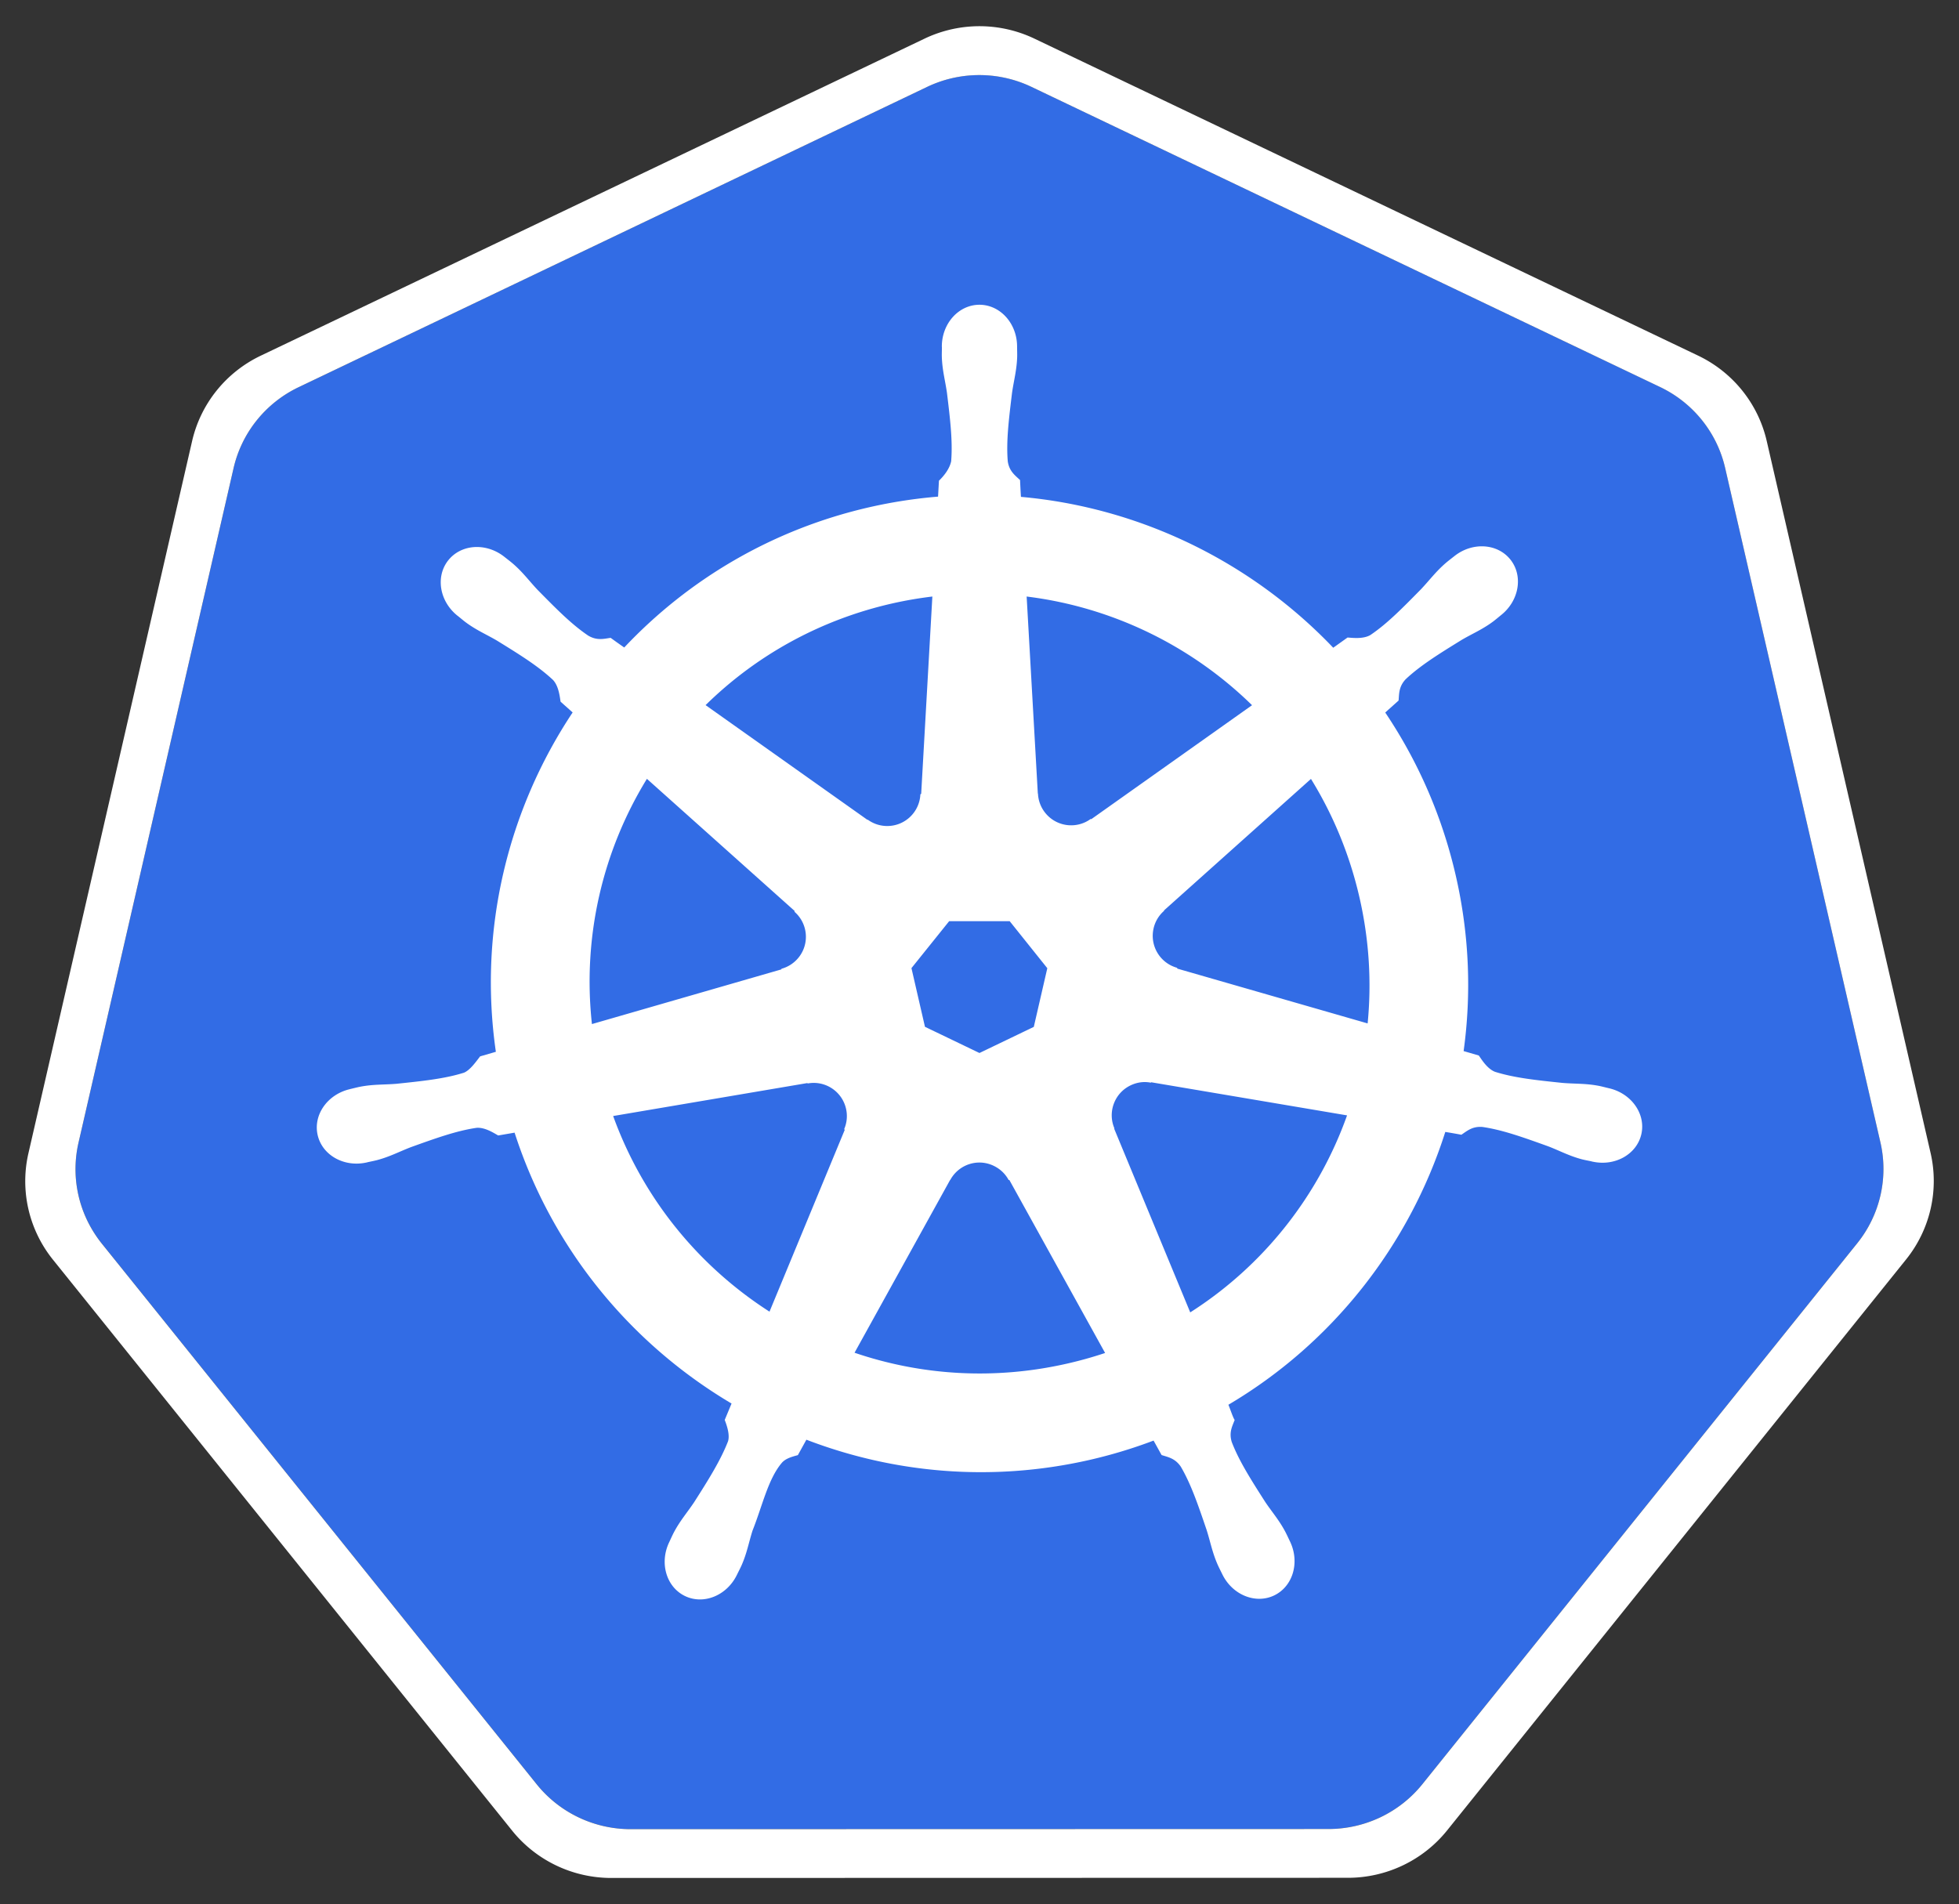 <?xml version="1.0" encoding="utf-8"?>
<svg xmlns="http://www.w3.org/2000/svg" width="761.573" height="740.325">
  <rect width="100%" height="100%" fill="#333333" stroke="none"/>
  <path d="M378.35 29.24a46.725 46.342 0 0 0-17.906 4.53L116.1 150.52a46.725 46.342 0 0 0-25.281 31.438l-60.282 262.25a46.725 46.342 0 0 0 6.344 35.532 46.725 46.342 0 0 0 2.656 3.687l169.125 210.281a46.725 46.342 0 0 0 36.532 17.438l271.218-.063a46.725 46.342 0 0 0 36.532-17.406l169.062-210.312a46.725 46.342 0 0 0 9.031-39.22l-60.375-262.25a46.725 46.342 0 0 0-25.28-31.437L401.005 33.771a46.725 46.342 0 0 0-22.656-4.531z" fill="#326ce5"/>
  <path style="text-indent:0;text-align:start;line-height:normal;text-transform:none;block-progression:tb;marker:none;-inkscape-font-specification:Sans" d="M378.219 10.25a49.326 48.922 0 0 0-18.875 4.813L101.375 138.28a49.326 48.922 0 0 0-26.688 33.188L11.063 448.313a49.326 48.922 0 0 0 6.687 37.53 49.326 48.922 0 0 0 2.813 3.876l178.53 222a49.326 48.922 0 0 0 38.563 18.406l286.313-.063a49.326 48.922 0 0 0 38.562-18.375L741 489.658a49.326 48.922 0 0 0 9.531-41.376l-63.718-276.875a49.326 48.922 0 0 0-26.688-33.156L402.156 15.031a49.326 48.922 0 0 0-23.937-4.781zm.125 19A46.725 46.342 0 0 1 401 33.781L645.375 150.47a46.725 46.342 0 0 1 25.281 31.437l60.375 262.25A46.725 46.342 0 0 1 722 483.375L552.937 693.688a46.725 46.342 0 0 1-36.53 17.406l-271.22.062a46.725 46.342 0 0 1-36.53-17.437L39.53 483.437a46.725 46.342 0 0 1-2.656-3.687 46.725 46.342 0 0 1-6.344-35.531l60.282-262.25a46.725 46.342 0 0 1 25.28-31.438l244.344-116.75a46.725 46.342 0 0 1 17.907-4.531z" font-weight="400" color="#000" fill="#fff" overflow="visible" font-family="Sans"/>
  <path d="M380.771 118.487c-8.077 0-14.626 7.276-14.625 16.25 0 .137.028.269.031.406-.012 1.22-.07 2.688-.03 3.75.192 5.176 1.32 9.137 2 13.906 1.23 10.207 2.26 18.668 1.624 26.531-.619 2.966-2.803 5.678-4.75 7.563l-.344 6.187a190.337 190.337 0 0 0-26.437 4.063c-37.975 8.622-70.67 28.183-95.563 54.594a245.167 245.167 0 0 1-5.281-3.75c-2.611.352-5.25 1.158-8.687-.844-6.545-4.406-12.506-10.487-19.72-17.813-3.304-3.504-5.698-6.84-9.624-10.218-.892-.767-2.253-1.805-3.25-2.594-3.07-2.448-6.69-3.724-10.188-3.844-4.496-.154-8.824 1.604-11.656 5.156-5.035 6.316-3.423 15.969 3.594 21.563.071.057.147.1.219.156.964.782 2.144 1.783 3.03 2.438 4.168 3.076 7.974 4.651 12.126 7.093 8.747 5.402 15.998 9.881 21.75 15.282 2.246 2.394 2.638 6.613 2.937 8.437l4.688 4.188c-25.094 37.763-36.707 84.41-29.844 131.937l-6.125 1.781c-1.614 2.085-3.895 5.365-6.281 6.344-7.525 2.37-15.994 3.24-26.219 4.313-4.8.399-8.942.16-14.031 1.125-1.12.212-2.68.618-3.906.906-.043.009-.083.022-.125.031-.067.016-.155.048-.22.063-8.62 2.082-14.157 10.006-12.374 17.812 1.783 7.808 10.203 12.557 18.875 10.688.062-.015.153-.017.219-.032.097-.022.184-.07.28-.093 1.21-.266 2.725-.56 3.782-.844 5.003-1.34 8.627-3.308 13.125-5.031 9.677-3.471 17.692-6.37 25.5-7.5 3.261-.256 6.697 2.012 8.406 2.969l6.375-1.094c14.67 45.483 45.414 82.245 84.344 105.312l-2.656 6.375c.957 2.476 2.013 5.825 1.3 8.27-2.839 7.36-7.701 15.13-13.238 23.793-2.68 4.002-5.424 7.107-7.843 11.687-.58 1.096-1.317 2.78-1.875 3.938-3.76 8.042-1.002 17.305 6.218 20.781 7.266 3.498 16.285-.191 20.188-8.25.006-.011.025-.02.031-.031.004-.01-.004-.023 0-.031.556-1.143 1.344-2.645 1.812-3.72 2.073-4.746 2.762-8.814 4.22-13.405 3.869-9.72 5.995-19.92 11.322-26.275 1.458-1.74 3.837-2.409 6.302-3.07l3.313-6c33.938 13.028 71.926 16.523 109.875 7.907a189.77 189.77 0 0 0 25.093-7.562c.931 1.65 2.662 4.825 3.125 5.625 2.506.815 5.24 1.236 7.47 4.53 3.985 6.81 6.71 14.865 10.03 24.595 1.458 4.59 2.178 8.659 4.25 13.406.473 1.082 1.256 2.605 1.813 3.75 3.895 8.085 12.942 11.787 20.219 8.281 7.22-3.478 9.98-12.74 6.218-20.781-.558-1.158-1.327-2.842-1.906-3.938-2.42-4.58-5.162-7.654-7.844-11.656-5.537-8.662-10.13-15.858-12.968-23.219-1.187-3.796.2-6.157 1.125-8.625-.554-.634-1.74-4.22-2.438-5.906 40.458-23.888 70.299-62.021 84.313-106.062 1.892.297 5.181.879 6.25 1.093 2.2-1.45 4.222-3.343 8.187-3.03 7.809 1.128 15.823 4.029 25.5 7.5 4.498 1.722 8.122 3.722 13.125 5.062 1.058.283 2.573.547 3.781.812.098.024.184.072.282.094.065.014.156.017.218.031 8.673 1.867 17.094-2.879 18.875-10.687 1.781-7.807-3.754-15.733-12.375-17.813-1.253-.285-3.032-.77-4.25-1-5.089-.964-9.23-.726-14.03-1.125-10.225-1.071-18.694-1.943-26.22-4.312-3.068-1.19-5.25-4.842-6.312-6.344l-5.906-1.719c3.062-22.154 2.236-45.211-3.063-68.281-5.348-23.285-14.8-44.581-27.406-63.344 1.515-1.377 4.376-3.91 5.187-4.656.238-2.624.034-5.376 2.75-8.281 5.752-5.401 13.004-9.88 21.75-15.282 4.152-2.442 7.99-4.017 12.157-7.093.942-.696 2.229-1.798 3.218-2.594 7.016-5.597 8.631-15.249 3.594-21.563-5.037-6.314-14.797-6.909-21.812-1.312-.999.79-2.354 1.822-3.25 2.594-3.927 3.377-6.352 6.714-9.657 10.218-7.212 7.326-13.174 13.438-19.718 17.844-2.836 1.651-6.99 1.08-8.875.969l-5.563 3.969c-31.719-33.261-74.905-54.526-121.406-58.657-.13-1.949-.3-5.471-.344-6.531-1.903-1.822-4.203-3.377-4.78-7.313-.637-7.863.425-16.324 1.655-26.53.68-4.77 1.808-8.731 2-13.907.044-1.177-.026-2.884-.03-4.156-.002-8.974-6.549-16.251-14.626-16.25zM362.46 231.924l-4.344 76.719-.313.156c-.291 6.864-5.94 12.344-12.875 12.344-2.84 0-5.463-.912-7.593-2.469l-.125.063-62.907-44.594c19.334-19.011 44.063-33.06 72.563-39.531a154.125 154.125 0 0 1 15.594-2.688zm36.656 0c33.273 4.093 64.045 19.159 87.625 42.25l-62.5 44.313-.219-.094c-5.547 4.052-13.363 3.046-17.687-2.375a12.807 12.807 0 0 1-2.813-7.469l-.062-.03zM251.49 302.8l57.437 51.375-.062.313c5.184 4.507 5.949 12.328 1.625 17.75a12.892 12.892 0 0 1-6.688 4.406l-.062.25-73.625 21.25c-3.747-34.265 4.328-67.574 21.375-95.344zm258.156.031c8.534 13.833 14.997 29.283 18.844 46.032 3.8 16.548 4.755 33.067 3.187 49.03l-74-21.312-.062-.312c-6.627-1.811-10.7-8.552-9.156-15.313a12.786 12.786 0 0 1 4.093-6.843l-.03-.157 57.124-51.125zM368.99 358.143h23.531l14.625 18.281-5.25 22.813-21.125 10.156-21.187-10.188-5.25-22.812zm75.437 62.562c1-.05 1.996.04 2.97.22l.124-.157 76.156 12.875c-11.145 31.313-32.472 58.44-60.968 76.594l-29.563-71.407.094-.125c-2.716-6.31.002-13.71 6.25-16.718 1.6-.77 3.27-1.197 4.937-1.282zm-127.906.313c5.812.081 11.025 4.115 12.375 10.031.632 2.77.325 5.514-.719 7.938l.22.28-29.25 70.688c-27.348-17.548-49.13-43.824-60.782-76.062l75.5-12.813.125.157c.844-.156 1.7-.23 2.531-.219zm63.781 30.969a12.764 12.764 0 0 1 6.032 1.281c2.56 1.232 4.536 3.173 5.78 5.5h.282l37.219 67.25a154.256 154.256 0 0 1-14.875 4.156c-28.465 6.463-56.839 4.505-82.531-4.25l37.125-67.125h.062a12.91 12.91 0 0 1 10.906-6.812z" style="text-indent:0;text-align:start;line-height:normal;text-transform:none;block-progression:tb;marker:none;-inkscape-font-specification:Sans" font-weight="400" color="#000" fill="#fff" overflow="visible" font-family="Sans"/>
</svg>